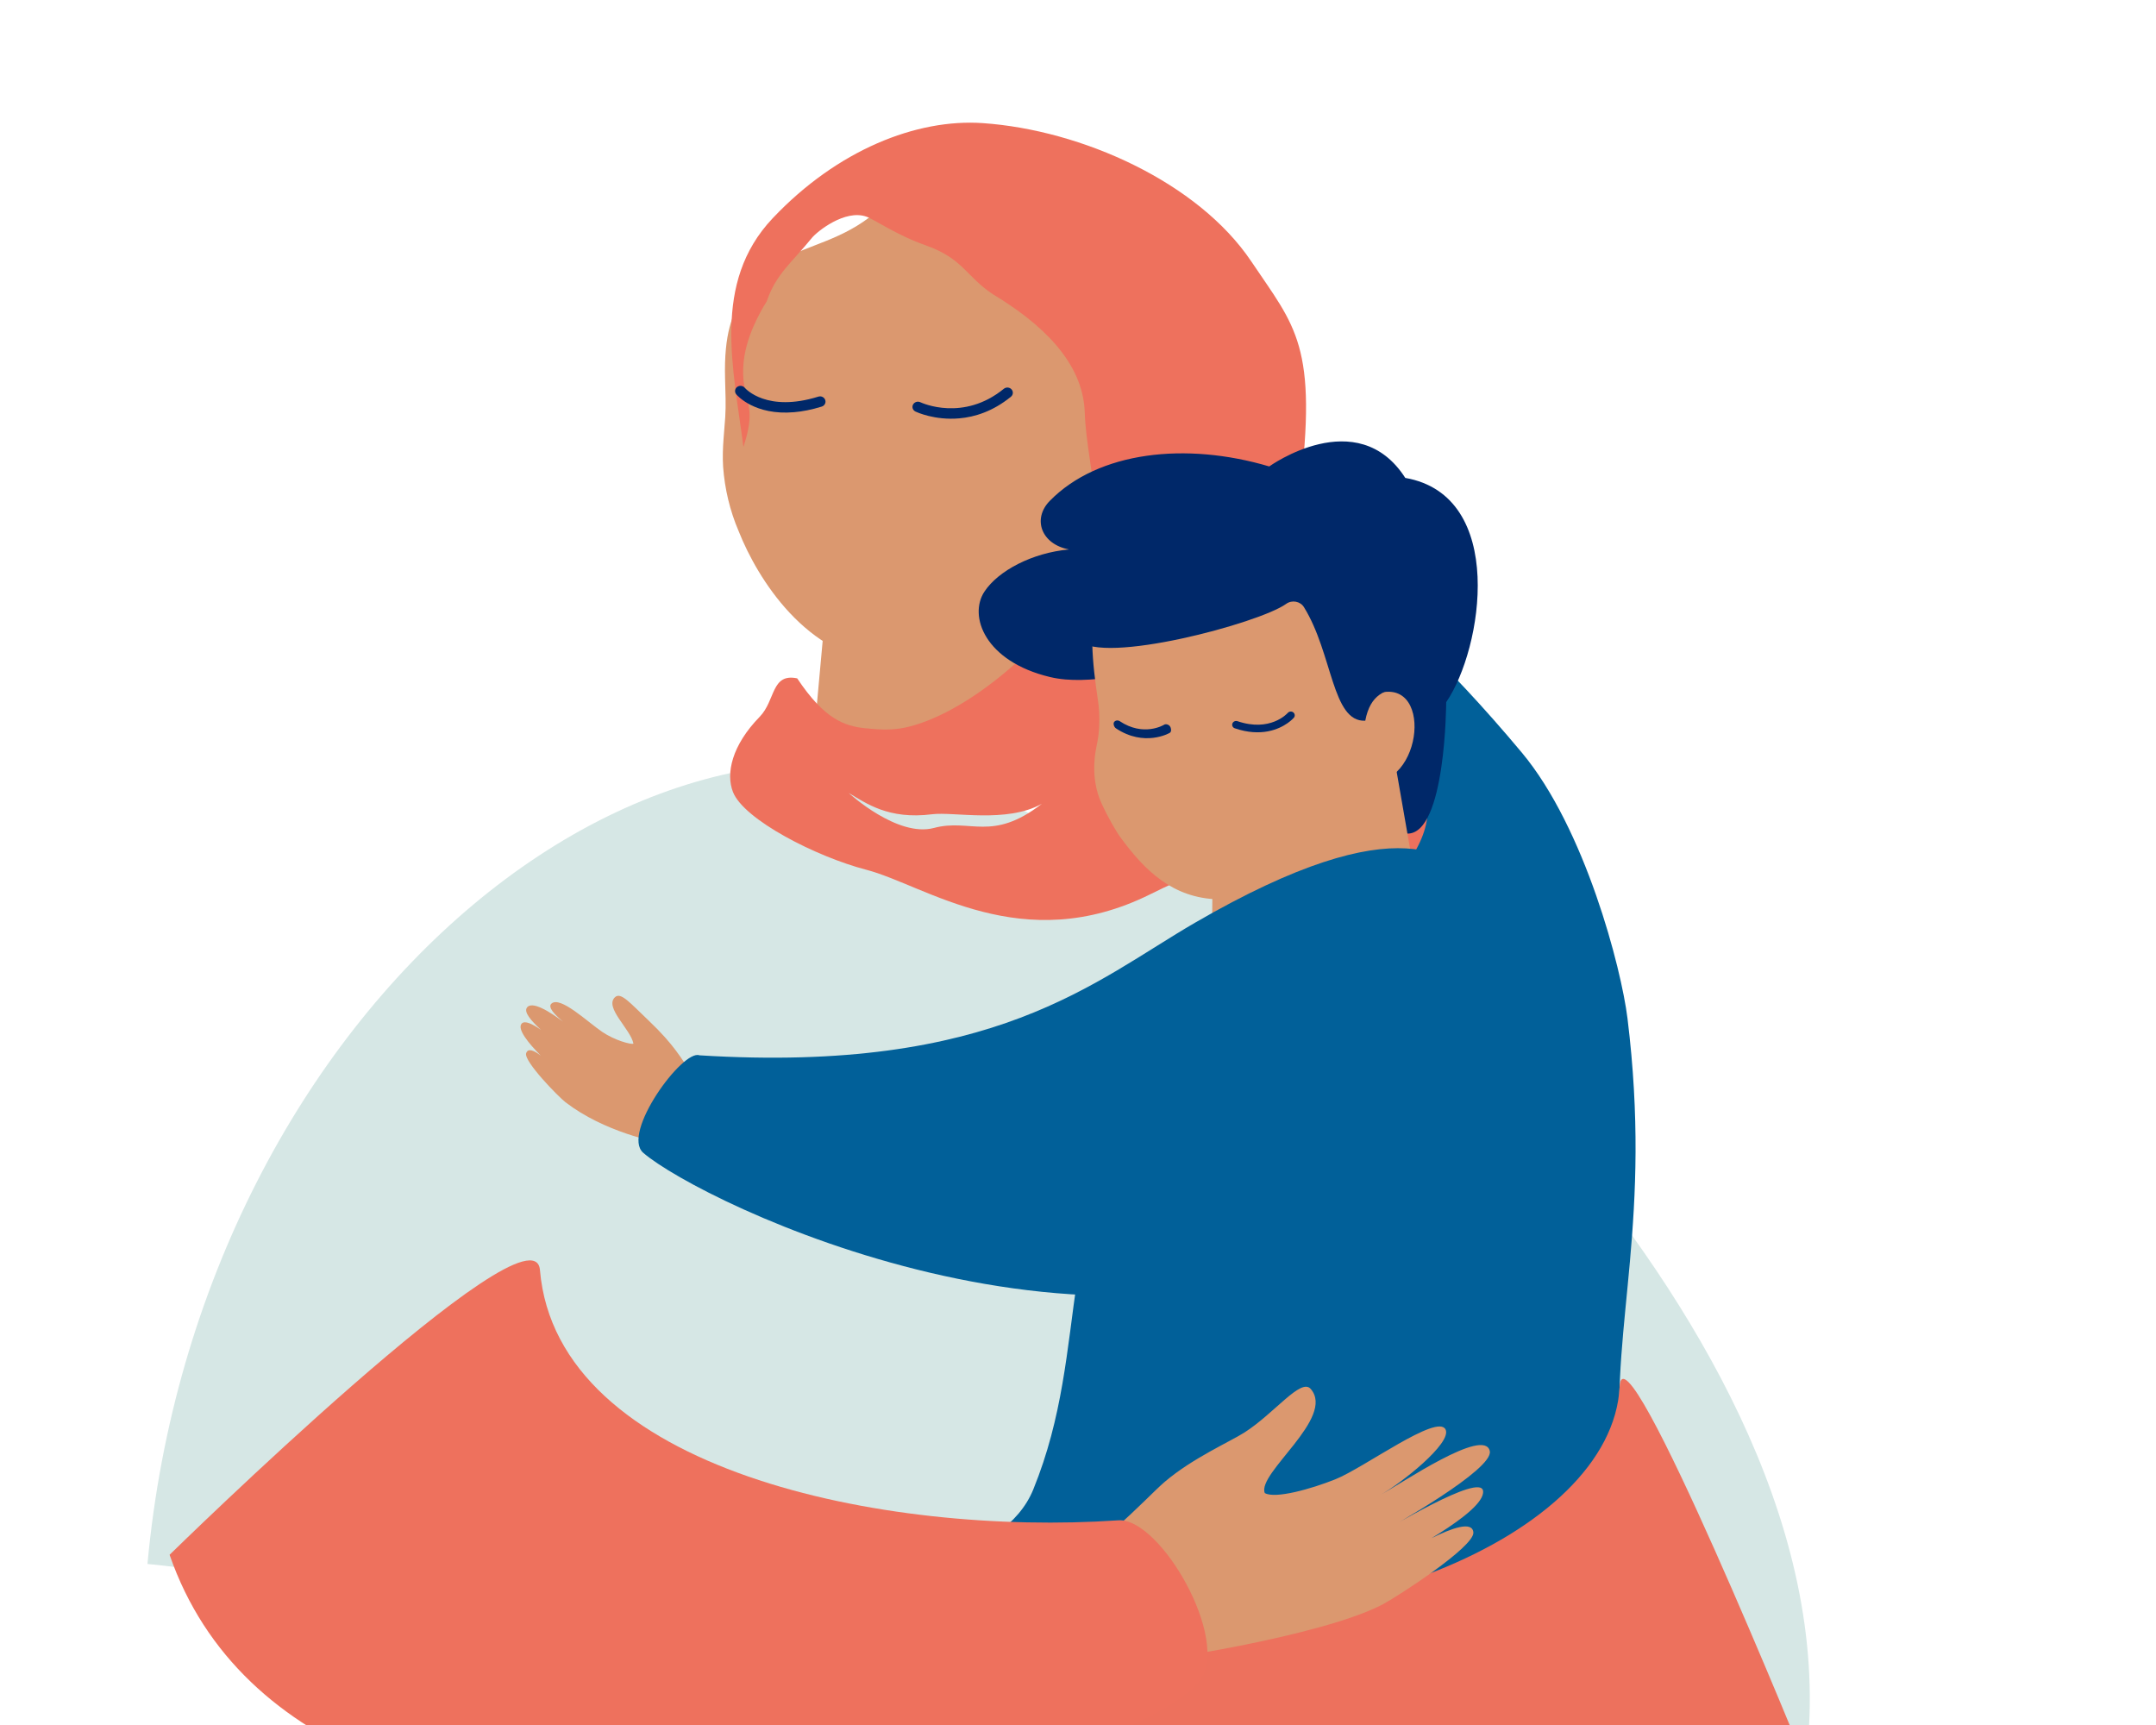 <svg width="50" height="40" viewBox="0 0 50 40" fill="none" xmlns="http://www.w3.org/2000/svg">
<g clip-path="url(#clip0_5_4699)">
<g clip-path="url(#clip1_5_4699)">
<path d="M27.598 54.755C37.972 56.172 26.178 39.111 41.821 41.244C43.514 31.015 30.355 20.786 30.363 20.662C30.552 17.858 26.412 19.302 24.036 18.952C15.5 14.222 4.613 23.313 3.42 36.266C18.354 37.689 12.001 52.625 27.598 54.755Z" fill="#D6E7E5"/>
<path d="M23.661 10.224C24.5 10.392 24.831 10.339 25.197 10.352C25.49 10.363 25.741 10.52 25.741 10.52L26.395 8.986C26.185 8.784 25.354 7.985 24.255 7.642C24.058 7.581 22.887 7.387 22.759 7.536C22.671 7.639 22.803 7.718 22.992 7.777C22.588 7.708 22.151 7.673 22.102 7.83C22.071 7.93 22.246 8.027 22.473 8.109C22.148 8.038 21.905 8.019 21.85 8.123C21.748 8.314 22.235 8.51 22.589 8.622C22.339 8.557 22.098 8.518 22.076 8.638C22.028 8.902 22.91 9.074 23.298 9.219C23.622 9.341 23.926 9.589 23.93 9.647C23.606 9.78 22.82 9.563 22.756 9.899C22.722 10.074 23.055 10.102 23.661 10.224Z" fill="#E8E2E4"/>
<path d="M37.579 33.524C37.38 30.689 38.314 28.248 37.743 23.612C37.6 22.455 36.761 19.209 35.293 17.452C28.23 9.001 23.864 10.905 22.362 10.531C21.683 10.361 20.323 12.313 20.664 12.54C25.096 16.805 28.855 18.392 28.614 21.127C27.568 21.833 27.697 22.751 26.89 24.094C24.346 28.323 25.33 31.18 23.963 34.538C23.277 36.221 20.602 36.324 18.024 39.059C16.285 40.903 13.294 43.211 12.284 46.592C12.186 46.96 14.439 49.133 14.771 48.771C17.048 47.618 22.244 43.972 24.084 43.574C27.449 42.844 32.351 44.075 35.293 41.35C37.422 39.377 37.796 36.619 37.579 33.524Z" fill="#016099"/>
<path d="M24.956 9.348L26.362 16.93C26.581 18.827 19.207 18.987 18.89 16.934L19.16 13.967L24.956 9.348Z" fill="#DB986F"/>
<path d="M26.362 9.734C26.244 13.322 23.329 15.559 20.596 15.382C18.7 15.26 17.562 13.4 17.137 12.334C17.136 12.33 17.133 12.325 17.132 12.321C16.926 11.843 16.807 11.332 16.77 10.827C16.756 10.604 16.764 10.39 16.78 10.174C16.792 10.011 16.807 9.845 16.819 9.674C16.837 9.398 16.824 9.106 16.815 8.772C16.787 7.731 16.99 7.278 17.211 6.916C18.268 5.19 19.965 6.242 21.438 3.451C22.388 1.653 26.462 6.689 26.362 9.734Z" fill="#DB986F"/>
<path d="M24.16 18.64C23.346 19.094 22.113 18.818 21.618 18.881C20.599 19.011 20.08 18.62 19.684 18.389C19.701 18.405 20.817 19.424 21.659 19.199C22.507 18.972 23.002 19.534 24.16 18.64ZM26.677 20.736C23.701 22.215 21.467 20.526 20.086 20.167C18.929 19.866 17.249 19.007 16.998 18.364C16.832 17.938 16.968 17.287 17.619 16.62C17.987 16.242 17.883 15.603 18.488 15.73C19.121 16.681 19.587 16.839 20.081 16.889C20.1 16.888 20.13 16.891 20.171 16.897C20.424 16.919 20.667 16.934 20.97 16.876C22.396 16.576 24.145 15.028 24.896 13.859L24.897 13.86C24.897 13.857 24.898 13.854 24.898 13.851C25.83 12.355 25.204 10.942 25.156 9.557C25.116 8.394 24.15 7.5 23.023 6.821C22.407 6.414 22.34 5.997 21.468 5.689C20.768 5.441 20.29 5.093 20.09 5.023C19.594 4.85 18.95 5.368 18.829 5.516C18.37 6.082 17.996 6.352 17.782 6.987C17.729 7.069 17.68 7.154 17.635 7.239C17.45 7.59 17.082 8.324 17.301 9.137C17.404 9.524 17.439 9.747 17.241 10.367C17.011 8.552 16.499 6.562 17.92 5.06C19.418 3.477 21.258 2.748 22.793 2.855C25.086 3.014 27.787 4.226 29.021 6.065C30.039 7.584 30.571 7.991 30.136 11.472C29.835 13.878 31.523 13.507 31.516 15.551C31.51 17.342 33.972 17.811 32.783 19.803C31.94 19.341 30.074 19.047 26.677 20.736Z" fill="#EE715D"/>
<path d="M23.051 37.726C22.307 37.318 21.363 37.113 20.995 36.971C20.213 36.67 19.443 35.986 19.276 36.286C18.848 37.056 20.926 37.953 20.839 38.44C20.631 38.624 19.768 38.559 19.171 38.45C18.455 38.32 16.521 37.419 16.418 37.824C16.332 38.163 17.726 38.858 18.225 39.011C17.705 38.856 15.517 37.934 15.524 38.519C15.528 38.948 18.107 39.78 18.452 39.882C18.283 39.84 15.838 38.958 15.875 39.39C15.918 39.891 18.176 40.517 18.522 40.619C18.307 40.568 16.232 39.749 16.303 40.287C16.347 40.621 18.363 41.399 18.709 41.502C20.233 41.953 24.358 41.767 24.864 41.656L25.702 39.417C25.702 39.417 24.841 38.789 24.397 38.544C23.842 38.237 23.33 37.878 23.051 37.726Z" fill="#FAB898"/>
<path d="M22.68 42.017C24.939 43.972 36.508 45.588 41.91 40.986C41.91 40.986 37.645 30.479 37.561 32.156C37.386 35.622 30.745 38.395 24.538 37.2C23.561 37.118 21.947 41.078 22.68 42.017Z" fill="#ED715D"/>
<path d="M27.013 34.36C27.653 33.814 28.533 33.427 28.862 33.216C29.562 32.767 30.169 31.946 30.396 32.206C30.981 32.875 29.142 34.163 29.332 34.622C29.575 34.761 30.406 34.527 30.967 34.303C31.639 34.034 33.337 32.771 33.524 33.147C33.682 33.462 32.468 34.417 32.013 34.664C32.488 34.411 34.43 33.077 34.55 33.65C34.638 34.071 32.295 35.394 31.978 35.562C32.135 35.488 34.337 34.141 34.394 34.572C34.46 35.071 32.386 36.129 32.069 36.297C32.269 36.205 34.123 34.993 34.169 35.534C34.198 35.87 32.393 37.029 32.077 37.197C30.683 37.94 26.607 38.572 26.088 38.564L24.784 36.539C24.784 36.539 25.491 35.754 25.873 35.426C26.35 35.017 26.774 34.564 27.013 34.36Z" fill="#DB986F"/>
<path d="M27.82 38.98C25.762 41.488 7.215 45.522 3.933 36.053C3.933 36.053 12.381 27.777 12.522 29.45C12.916 34.108 20.534 35.622 25.928 35.254C26.905 35.173 28.553 38.042 27.82 38.98Z" fill="#EE715D"/>
<path d="M18.418 9.558C17.503 9.639 17.095 9.169 17.075 9.144C17.031 9.092 17.04 9.016 17.094 8.974C17.148 8.932 17.228 8.941 17.272 8.992C17.294 9.018 17.789 9.568 18.979 9.197C19.045 9.176 19.116 9.211 19.138 9.275C19.16 9.338 19.124 9.407 19.057 9.428C18.821 9.501 18.609 9.542 18.418 9.558Z" fill="#002869"/>
<path d="M22.246 9.701C21.68 9.751 21.26 9.557 21.232 9.544C21.169 9.514 21.143 9.442 21.174 9.382C21.206 9.322 21.281 9.297 21.344 9.327C21.384 9.346 22.341 9.781 23.28 9.015C23.334 8.972 23.414 8.978 23.459 9.029C23.504 9.08 23.498 9.156 23.445 9.199C23.028 9.539 22.607 9.67 22.246 9.701Z" fill="#002869"/>
<path d="M32.59 11.082C31.475 9.347 29.435 10.816 29.435 10.816C27.502 10.242 25.471 10.467 24.346 11.614C23.934 12.034 24.151 12.622 24.793 12.741C23.948 12.816 23.152 13.23 22.829 13.72C22.459 14.283 22.835 15.336 24.35 15.699C25.273 15.92 26.412 15.537 27.532 15.512C28.059 15.501 28.816 15.771 29.543 16.16C30.162 16.914 30.69 17.92 30.977 18.523C31.201 18.992 32.003 19.108 32.422 18.781C32.495 18.724 32.557 19.33 32.641 19.33C33.53 19.336 33.539 16.282 33.539 16.282C34.389 15.041 34.944 11.494 32.59 11.082Z" fill="#002869"/>
<path d="M32.24 17.036L32.901 20.828L28.104 22.148L28.123 20.015L32.24 17.036Z" fill="#DB986F"/>
<path d="M31.669 18.147C31.422 20.409 29.391 20.89 28.244 20.854C27.203 20.823 26.555 20.199 25.979 19.409C25.952 19.373 25.922 19.327 25.89 19.274C25.743 19.037 25.553 18.671 25.489 18.489C25.395 18.224 25.359 17.932 25.384 17.623C25.392 17.511 25.409 17.398 25.434 17.282C25.463 17.149 25.482 17.012 25.49 16.877C25.491 16.86 25.492 16.843 25.492 16.826C25.503 16.618 25.49 16.407 25.457 16.201C25.425 15.983 25.394 15.753 25.375 15.575C25.287 14.756 25.289 13.76 25.741 13.472C26.422 12.968 31.497 10.415 32.285 14.791C32.334 15.067 31.988 15.449 31.852 16.115C33.261 15.56 33.029 18.296 31.669 18.147Z" fill="#DB986F"/>
<path d="M25.012 14.845C25.012 14.845 24.161 12.062 27.085 11.271C30.062 10.465 30.064 11.747 30.064 11.747C30.813 11.322 32.355 10.27 33.519 11.86C34.348 12.993 34.313 14.468 33.463 15.709C33.086 16.258 31.893 15.481 31.662 16.712C30.889 16.751 30.909 15.157 30.24 14.079C30.155 13.941 29.961 13.906 29.827 14.003C29.21 14.45 25.564 15.426 25.012 14.845Z" fill="#002869"/>
<path d="M29.861 16.768C29.951 16.704 30 16.65 30.006 16.643C30.038 16.606 30.032 16.551 29.994 16.52C29.955 16.489 29.898 16.494 29.865 16.531C29.848 16.55 29.455 16.981 28.698 16.723C28.65 16.707 28.598 16.731 28.581 16.776C28.564 16.821 28.588 16.872 28.636 16.888C29.246 17.096 29.659 16.91 29.861 16.768Z" fill="#002869"/>
<path d="M27.133 16.99C27.172 16.962 27.162 16.883 27.134 16.844C27.107 16.803 27.04 16.779 26.997 16.805C26.978 16.818 26.516 17.088 25.968 16.723C25.926 16.696 25.867 16.702 25.838 16.742C25.809 16.782 25.838 16.862 25.88 16.889C26.533 17.324 27.107 17.008 27.13 16.992C27.131 16.991 27.132 16.991 27.133 16.99Z" fill="#002869"/>
<path d="M14.264 23.122C14.006 23.358 14.628 23.867 14.69 24.2C14.636 24.228 14.252 24.122 13.968 23.929C13.628 23.699 12.994 23.088 12.789 23.272C12.696 23.355 12.863 23.526 13.057 23.691C12.764 23.469 12.326 23.188 12.215 23.373C12.155 23.475 12.305 23.659 12.545 23.88C12.348 23.743 12.168 23.656 12.098 23.736C11.987 23.862 12.258 24.192 12.54 24.477C12.384 24.358 12.243 24.296 12.202 24.423C12.142 24.607 12.953 25.436 13.115 25.56C14.018 26.251 15.174 26.476 15.465 26.533L16.446 25.167C16.446 25.167 16.171 25.054 16.001 24.825C15.788 24.54 15.653 24.246 15.046 23.668C14.606 23.25 14.399 23 14.264 23.122Z" fill="#DB986F"/>
<path d="M27.716 21.395C25.381 22.749 23.074 24.898 16.22 24.471C15.835 24.323 14.398 26.282 14.919 26.733C16.25 27.881 25.566 32.429 32.2 28.441C34.684 26.948 36.455 23.091 34.379 20.609C33.741 19.847 32.516 18.614 27.716 21.395Z" fill="#016099"/>
</g>
</g>
<defs>
<clipPath id="clip0_5_4699">
<rect width="50" height="40" fill="white"/>
</clipPath>
<clipPath id="clip1_5_4699">
<rect width="80" height="64" fill="white" transform="translate(-30)"/>
</clipPath>
</defs>
</svg>
